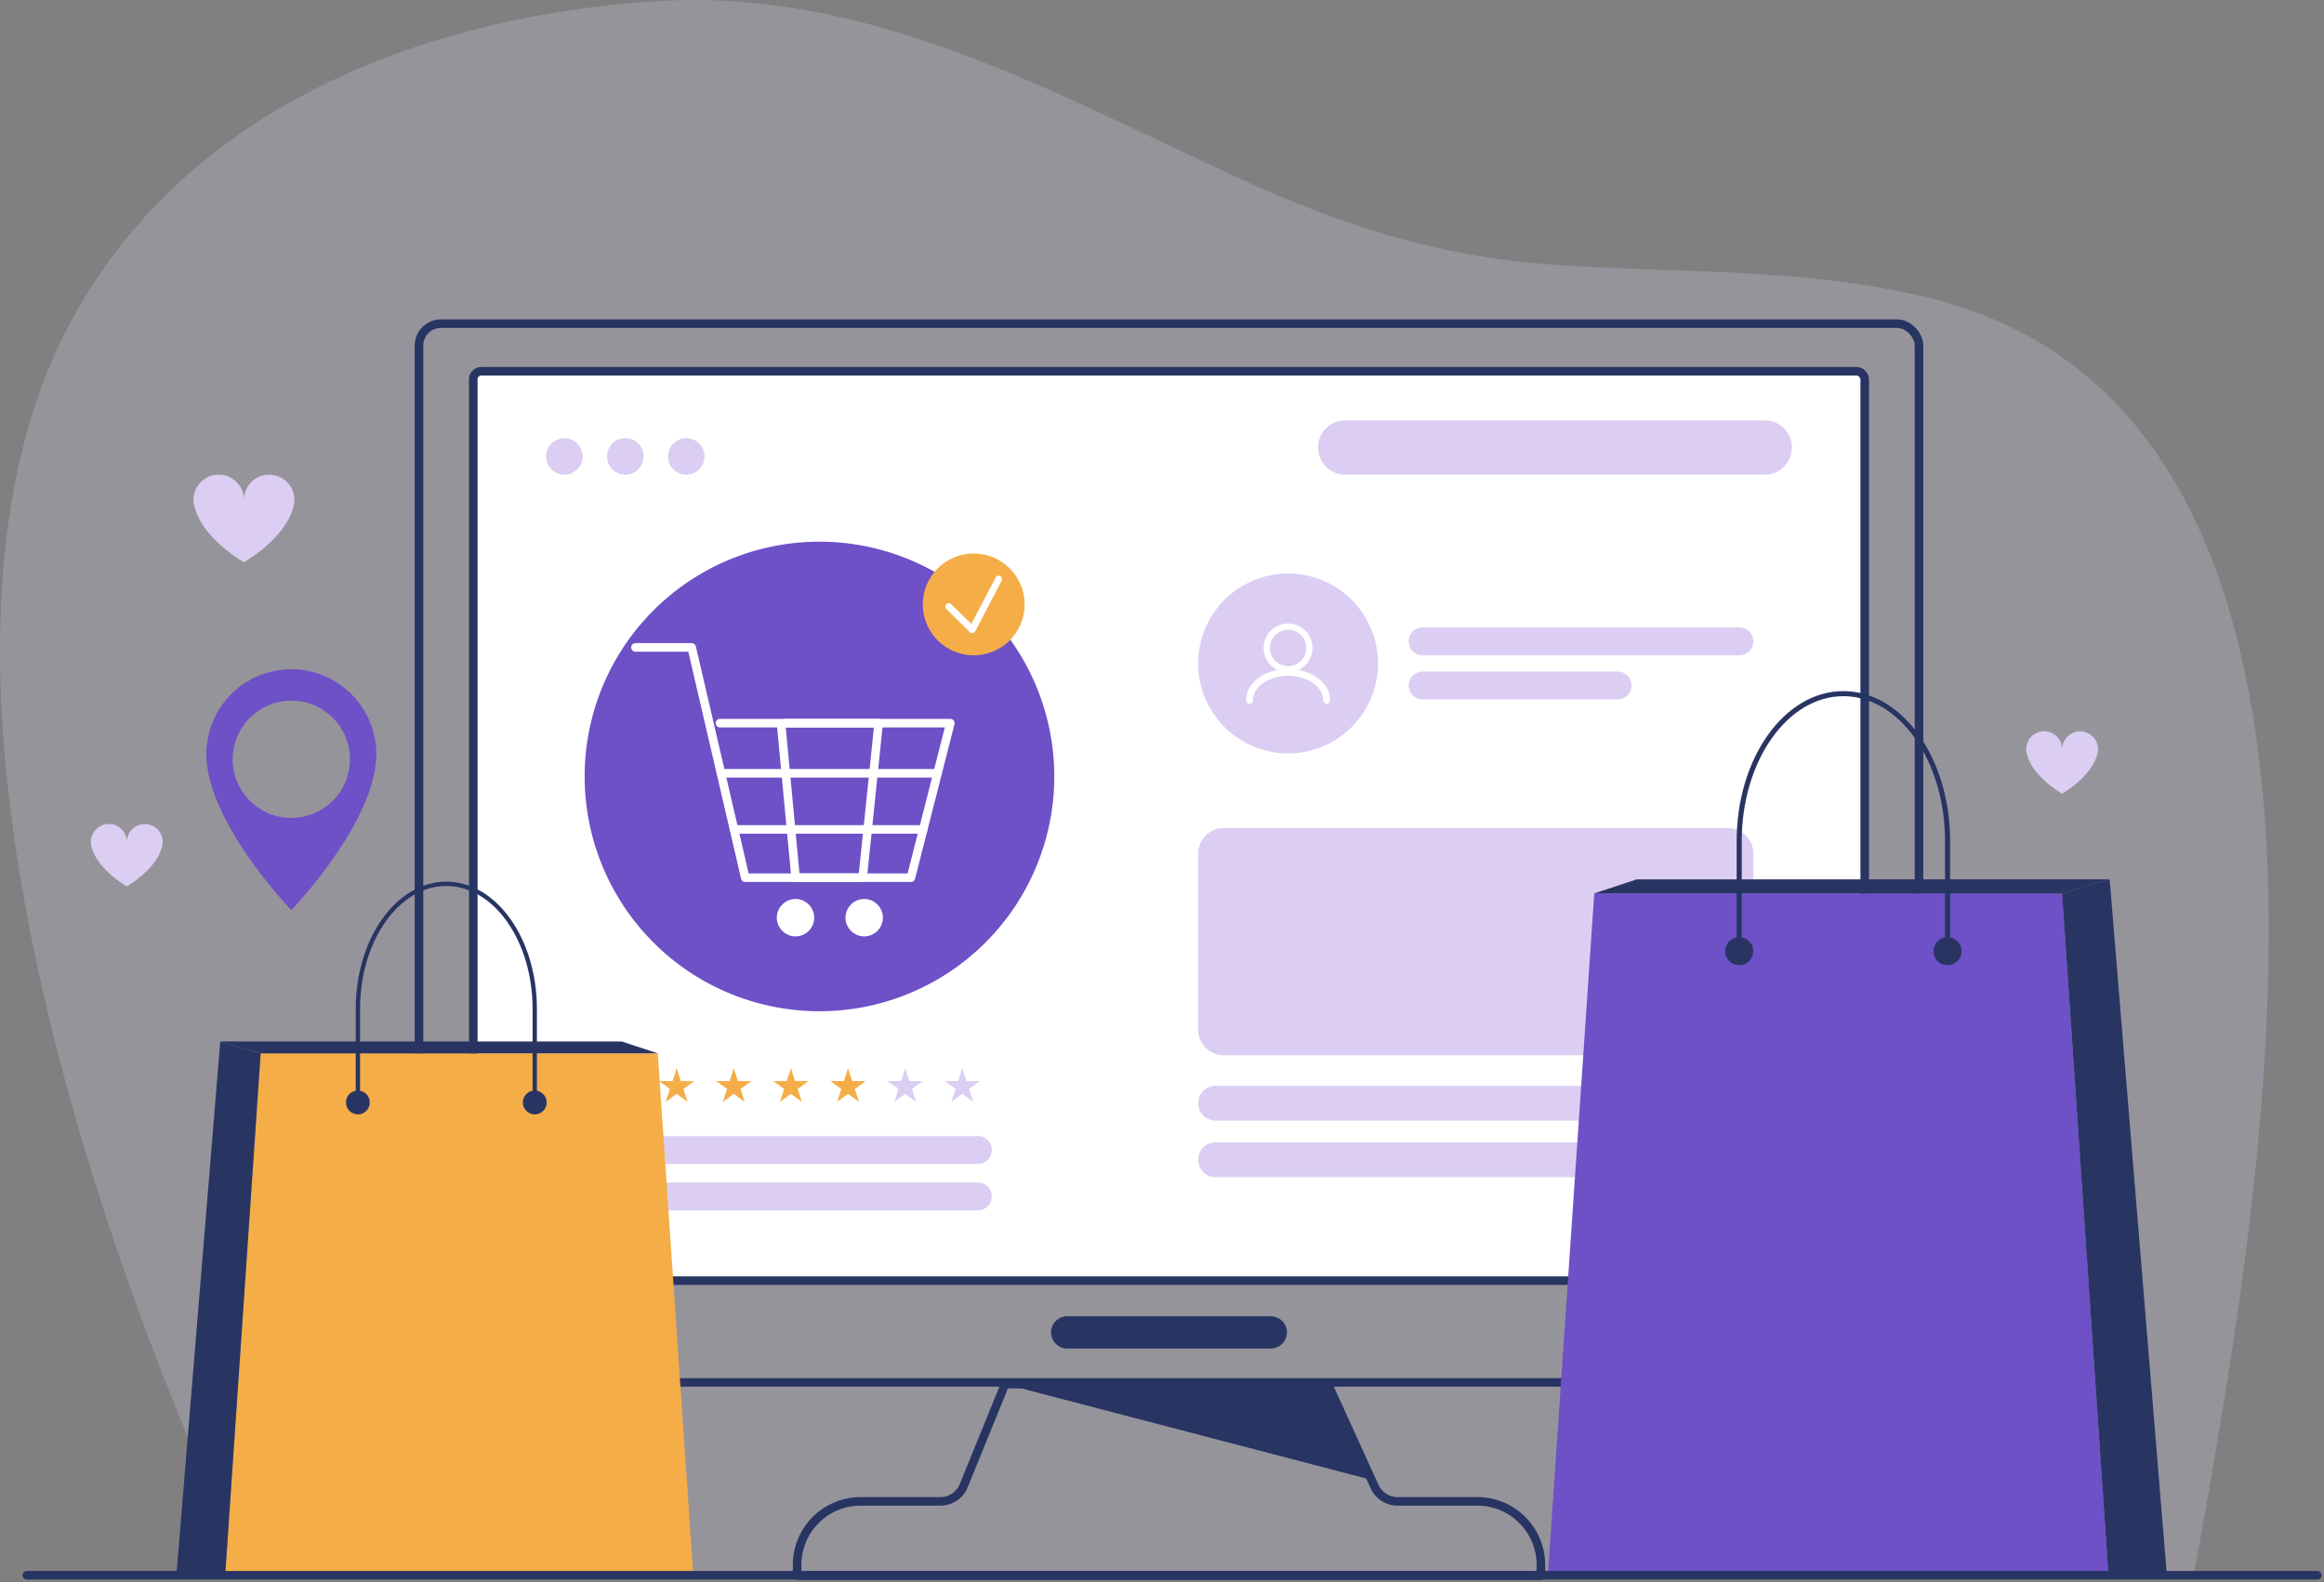 <svg xmlns="http://www.w3.org/2000/svg" xmlns:xlink="http://www.w3.org/1999/xlink" width="575.337" height="391.75" viewBox="0 0 575.337 391.75"><rect x="0" y="0" width="575.337" height="391.75" fill="#808080" stroke="none"/><defs><style>.a,.f,.k,.m,.n,.o,.p{fill:none;}.b{clip-path:url(#a);}.c{opacity:0.3;}.d{clip-path:url(#c);}.e{fill:#c8c1d9;}.f,.o,.p{stroke:#283563;}.f,.k,.m,.n,.o,.p{stroke-linecap:round;stroke-linejoin:round;}.f,.k{stroke-width:2.121px;}.g{fill:#fff;}.h{fill:#283563;}.i{fill:#dbcef2;}.j{fill:#6e50c7;}.k,.m,.n{stroke:#fff;}.l{fill:#f5ad48;}.m{stroke-width:1.544px;}.n{stroke-width:1.695px;}.o{stroke-width:1.069px;}.p{stroke-width:1.259px;}</style><clipPath id="a"><rect class="a" width="575.337" height="391.75"/></clipPath><clipPath id="c"><rect class="a" width="561.662" height="390.018"/></clipPath></defs><g class="b"><g class="b"><g class="c"><g class="d"><path class="e" d="M61.738,390.018S-40.062,185.71,17.78,79.174C47.364,24.683,108.137,3.769,162.267.3,215-3.077,260.161,22.675,306.4,43.969c25.583,11.782,49.2,19.454,77.439,21.518,31.742,2.317,63.933.591,95.022,8.607C590.1,102.783,562.5,279.116,546.486,371.2c-1.092,6.286-2.208,12.577-3.515,18.814Z" transform="translate(0 0)"/></g></g><rect class="f" width="371.353" height="262.131" rx="5.42" transform="translate(103.724 80.137)"/><path class="g" d="M416.9,284.4H78.589a3.081,3.081,0,0,1-3.08-3.08v-219a3.081,3.081,0,0,1,3.08-3.08H416.9a3.081,3.081,0,0,1,3.08,3.08v219a3.081,3.081,0,0,1-3.08,3.08" transform="translate(41.659 32.681)"/><rect class="f" width="344.466" height="225.163" rx="1.985" transform="translate(117.167 91.917)"/><path class="h" d="M222.09,218.01H171.68a3.991,3.991,0,0,1,0-7.982h50.41a3.991,3.991,0,1,1,0,7.982" transform="translate(92.515 115.874)"/><path class="f" d="M295.577,249.88H275.968a6.279,6.279,0,0,1-5.754-3.5l-.019-.04-11.6-25.482H178.651l-10.37,25.482-.019.04a6.278,6.278,0,0,1-5.752,3.5H142.9a15.728,15.728,0,0,0-15.728,15.728v2.649H311.305v-2.649A15.728,15.728,0,0,0,295.577,249.88Z" transform="translate(70.162 121.848)"/><path class="h" d="M160.348,220.857H240.29l10.792,23.7Z" transform="translate(88.465 121.848)"/><path class="i" d="M320.863,80.524H217.007a6.721,6.721,0,0,1,0-13.442H320.863a6.721,6.721,0,0,1,0,13.442" transform="translate(116.017 37.01)"/><path class="i" d="M96.178,74.438a4.524,4.524,0,1,1-4.525-4.525,4.523,4.523,0,0,1,4.525,4.525" transform="translate(48.07 38.571)"/><path class="i" d="M105.9,74.438a4.524,4.524,0,1,1-4.525-4.525,4.523,4.523,0,0,1,4.525,4.525" transform="translate(53.433 38.571)"/><path class="i" d="M115.618,74.438a4.524,4.524,0,1,1-4.525-4.525,4.523,4.523,0,0,1,4.525,4.525" transform="translate(58.795 38.571)"/><path class="j" d="M209.537,144.561a58.13,58.13,0,1,1-58.13-58.13,58.129,58.129,0,0,1,58.13,58.13" transform="translate(51.462 47.685)"/><path class="k" d="M101.38,103.3h13.927l13.255,57.022h41.016l9.754-38.265H122.309" transform="translate(55.932 56.991)"/><path class="k" d="M124.615,115.483l3.592,38.17h16.609l3.951-38.265H125.676" transform="translate(68.751 63.661)"/><line class="k" x2="53.615" transform="translate(178.484 191.463)"/><line class="k" x2="46.841" transform="translate(181.715 205.361)"/><path class="g" d="M131.762,147.695a3.574,3.574,0,1,1-3.574-3.574,3.573,3.573,0,0,1,3.574,3.574" transform="translate(68.751 79.512)"/><circle class="k" cx="3.574" cy="3.574" r="3.574" transform="translate(193.367 223.634)"/><path class="g" d="M142.721,147.695a3.574,3.574,0,1,1-3.574-3.574,3.573,3.573,0,0,1,3.574,3.574" transform="translate(74.797 79.512)"/><circle class="k" cx="3.574" cy="3.574" r="3.574" transform="translate(210.371 223.634)"/><path class="l" d="M109.508,170.45l1.032,3.176h3.341l-2.7,1.963,1.032,3.176-2.7-1.963-2.7,1.963,1.033-3.176-2.7-1.963h3.341Z" transform="translate(58.004 94.038)"/><path class="l" d="M118.622,170.45l1.032,3.176h3.341l-2.7,1.963,1.033,3.176-2.7-1.963-2.7,1.963,1.032-3.176-2.7-1.963h3.341Z" transform="translate(63.032 94.038)"/><path class="l" d="M127.737,170.45l1.032,3.176h3.341l-2.7,1.963,1.032,3.176-2.7-1.963-2.7,1.963,1.033-3.176-2.7-1.963H126.7Z" transform="translate(68.061 94.038)"/><path class="l" d="M136.851,170.45l1.032,3.176h3.341l-2.7,1.963,1.032,3.176-2.7-1.963-2.7,1.963,1.032-3.176-2.7-1.963h3.341Z" transform="translate(73.089 94.038)"/><path class="i" d="M145.965,170.45,147,173.626h3.341l-2.7,1.963,1.032,3.176-2.7-1.963-2.7,1.963,1.032-3.176-2.7-1.963h3.341Z" transform="translate(78.118 94.038)"/><path class="i" d="M155.08,170.45l1.032,3.176h3.341l-2.7,1.963,1.033,3.176-2.7-1.963-2.7,1.963,1.032-3.176-2.7-1.963h3.341Z" transform="translate(83.146 94.038)"/><path class="i" d="M185.123,188.172H106.693a3.449,3.449,0,1,1,0-6.9h78.429a3.449,3.449,0,0,1,0,6.9" transform="translate(56.96 100.011)"/><path class="i" d="M185.123,195.581H106.693a3.449,3.449,0,1,1,0-6.9h78.429a3.449,3.449,0,0,1,0,6.9" transform="translate(56.96 104.098)"/><path class="i" d="M306.622,107.012H228.192a3.449,3.449,0,1,1,0-6.9h78.429a3.449,3.449,0,0,1,0,6.9" transform="translate(123.992 55.234)"/><path class="i" d="M276.491,114.051h-48.3a3.449,3.449,0,1,1,0-6.9h48.3a3.449,3.449,0,1,1,0,6.9" transform="translate(123.992 59.118)"/><path class="i" d="M235.685,113.773a22.265,22.265,0,1,1-22.264-22.264,22.264,22.264,0,0,1,22.264,22.264" transform="translate(105.462 50.486)"/><circle class="m" cx="5.279" cy="5.279" r="5.279" transform="translate(312.532 164.351) rotate(-76.718)"/><path class="n" d="M218.44,114.175c0-.017,0-.033,0-.05,0-3.772-4.273-6.831-9.545-6.831s-9.545,3.058-9.545,6.831c0,.017,0,.033,0,.05" transform="translate(109.985 59.195)"/><path class="i" d="M322.218,188.4H197.54a6.384,6.384,0,0,1-6.384-6.382V138.487a6.384,6.384,0,0,1,6.384-6.382H322.218a6.382,6.382,0,0,1,6.382,6.382v43.527a6.382,6.382,0,0,1-6.382,6.382" transform="translate(105.462 72.883)"/><path class="i" d="M324.3,181.864H195.46a4.3,4.3,0,0,1,0-8.609H324.3a4.3,4.3,0,0,1,0,8.609" transform="translate(105.462 95.586)"/><path class="i" d="M324.3,190.888H195.46a4.3,4.3,0,0,1,0-8.609H324.3a4.3,4.3,0,0,1,0,8.609" transform="translate(105.462 100.564)"/><path class="l" d="M172.433,100.92a12.6,12.6,0,1,1-12.6-12.6,12.6,12.6,0,0,1,12.6,12.6" transform="translate(81.227 48.725)"/><path class="n" d="M151.374,99.215l5.794,5.706,6.545-12.514" transform="translate(83.514 50.981)"/><path class="l" d="M151.843,297.639l-8.812-129.563H44.722L35.909,297.639Z" transform="translate(19.811 92.729)"/><path class="h" d="M40.2,298.688l8.814-129.566-10-2.945L28.124,298.688Z" transform="translate(15.516 91.681)"/><path class="h" d="M35.142,166.177h99.39l8.921,2.948H45.141Z" transform="translate(19.388 91.681)"/><path class="o" d="M100.883,195.154V171.992c0-17.1-9.8-30.969-21.893-30.969S57.1,154.889,57.1,171.992v23.162" transform="translate(31.501 77.803)"/><path class="h" d="M83.419,176.954a2.943,2.943,0,1,0,2.94-2.942,2.942,2.942,0,0,0-2.94,2.942" transform="translate(46.023 96.004)"/><path class="h" d="M55.2,176.954a2.943,2.943,0,1,0,2.942-2.942,2.942,2.942,0,0,0-2.942,2.942" transform="translate(30.455 96.004)"/><path class="j" d="M385.763,311.724,374.256,142.548H258.446L246.94,311.724Z" transform="translate(136.238 78.644)"/><path class="h" d="M354.96,312.959,340.771,140.31l-11.779,3.47L340.5,312.959Z" transform="translate(181.507 77.41)"/><path class="h" d="M381.949,140.31H264.865l-10.51,3.473H370.17Z" transform="translate(140.329 77.41)"/><path class="p" d="M277.478,174.445V147.159c0-20.147,11.546-36.481,25.789-36.481s25.791,16.333,25.791,36.481v27.287" transform="translate(153.086 61.062)"/><path class="h" d="M282.177,153.005a3.467,3.467,0,1,1-3.467-3.466,3.466,3.466,0,0,1,3.467,3.466" transform="translate(151.854 82.502)"/><path class="h" d="M315.418,153.005a3.467,3.467,0,1,1-3.467-3.466,3.466,3.466,0,0,1,3.467,3.466" transform="translate(170.193 82.502)"/><path class="j" d="M53.959,106.789a21.043,21.043,0,0,0-21.043,21.043c0,.6.039,1.2.092,1.806.025.3.062.588.1.88q.088.717.219,1.442c.011.048.017.1.026.147,2.979,16.085,20.607,34.31,20.607,34.31s17.627-18.225,20.607-34.31c.009-.048.016-.1.026-.147.085-.483.16-.964.219-1.442.037-.292.074-.583.1-.88.053-.607.088-1.209.092-1.806a21.044,21.044,0,0,0-21.043-21.043m0,36.8a14.516,14.516,0,1,1,14.516-14.516,14.515,14.515,0,0,1-14.516,14.516" transform="translate(18.16 58.916)"/><line class="f" x2="567.046" transform="translate(6.645 390.018)"/><path class="i" d="M49.6,75.745a6.245,6.245,0,0,0-6.244,6.244,6.244,6.244,0,1,0-12.085,2.194c2.193,7.63,12.085,13.231,12.085,13.231s9.892-5.6,12.085-13.231A6.232,6.232,0,0,0,49.6,75.745" transform="translate(17.032 41.789)"/><path class="i" d="M336.6,116.7a4.445,4.445,0,0,0-4.444,4.446,4.446,4.446,0,1,0-8.6,1.561c1.561,5.431,8.6,9.419,8.6,9.419s7.042-3.988,8.6-9.419A4.433,4.433,0,0,0,336.6,116.7" transform="translate(178.346 64.386)"/><path class="i" d="M27.835,131.487a4.446,4.446,0,0,0-4.446,4.446,4.445,4.445,0,1,0-8.6,1.561c1.559,5.431,8.6,9.419,8.6,9.419s7.042-3.988,8.6-9.419a4.433,4.433,0,0,0-4.157-6.007" transform="translate(8 72.542)"/></g></g></svg>